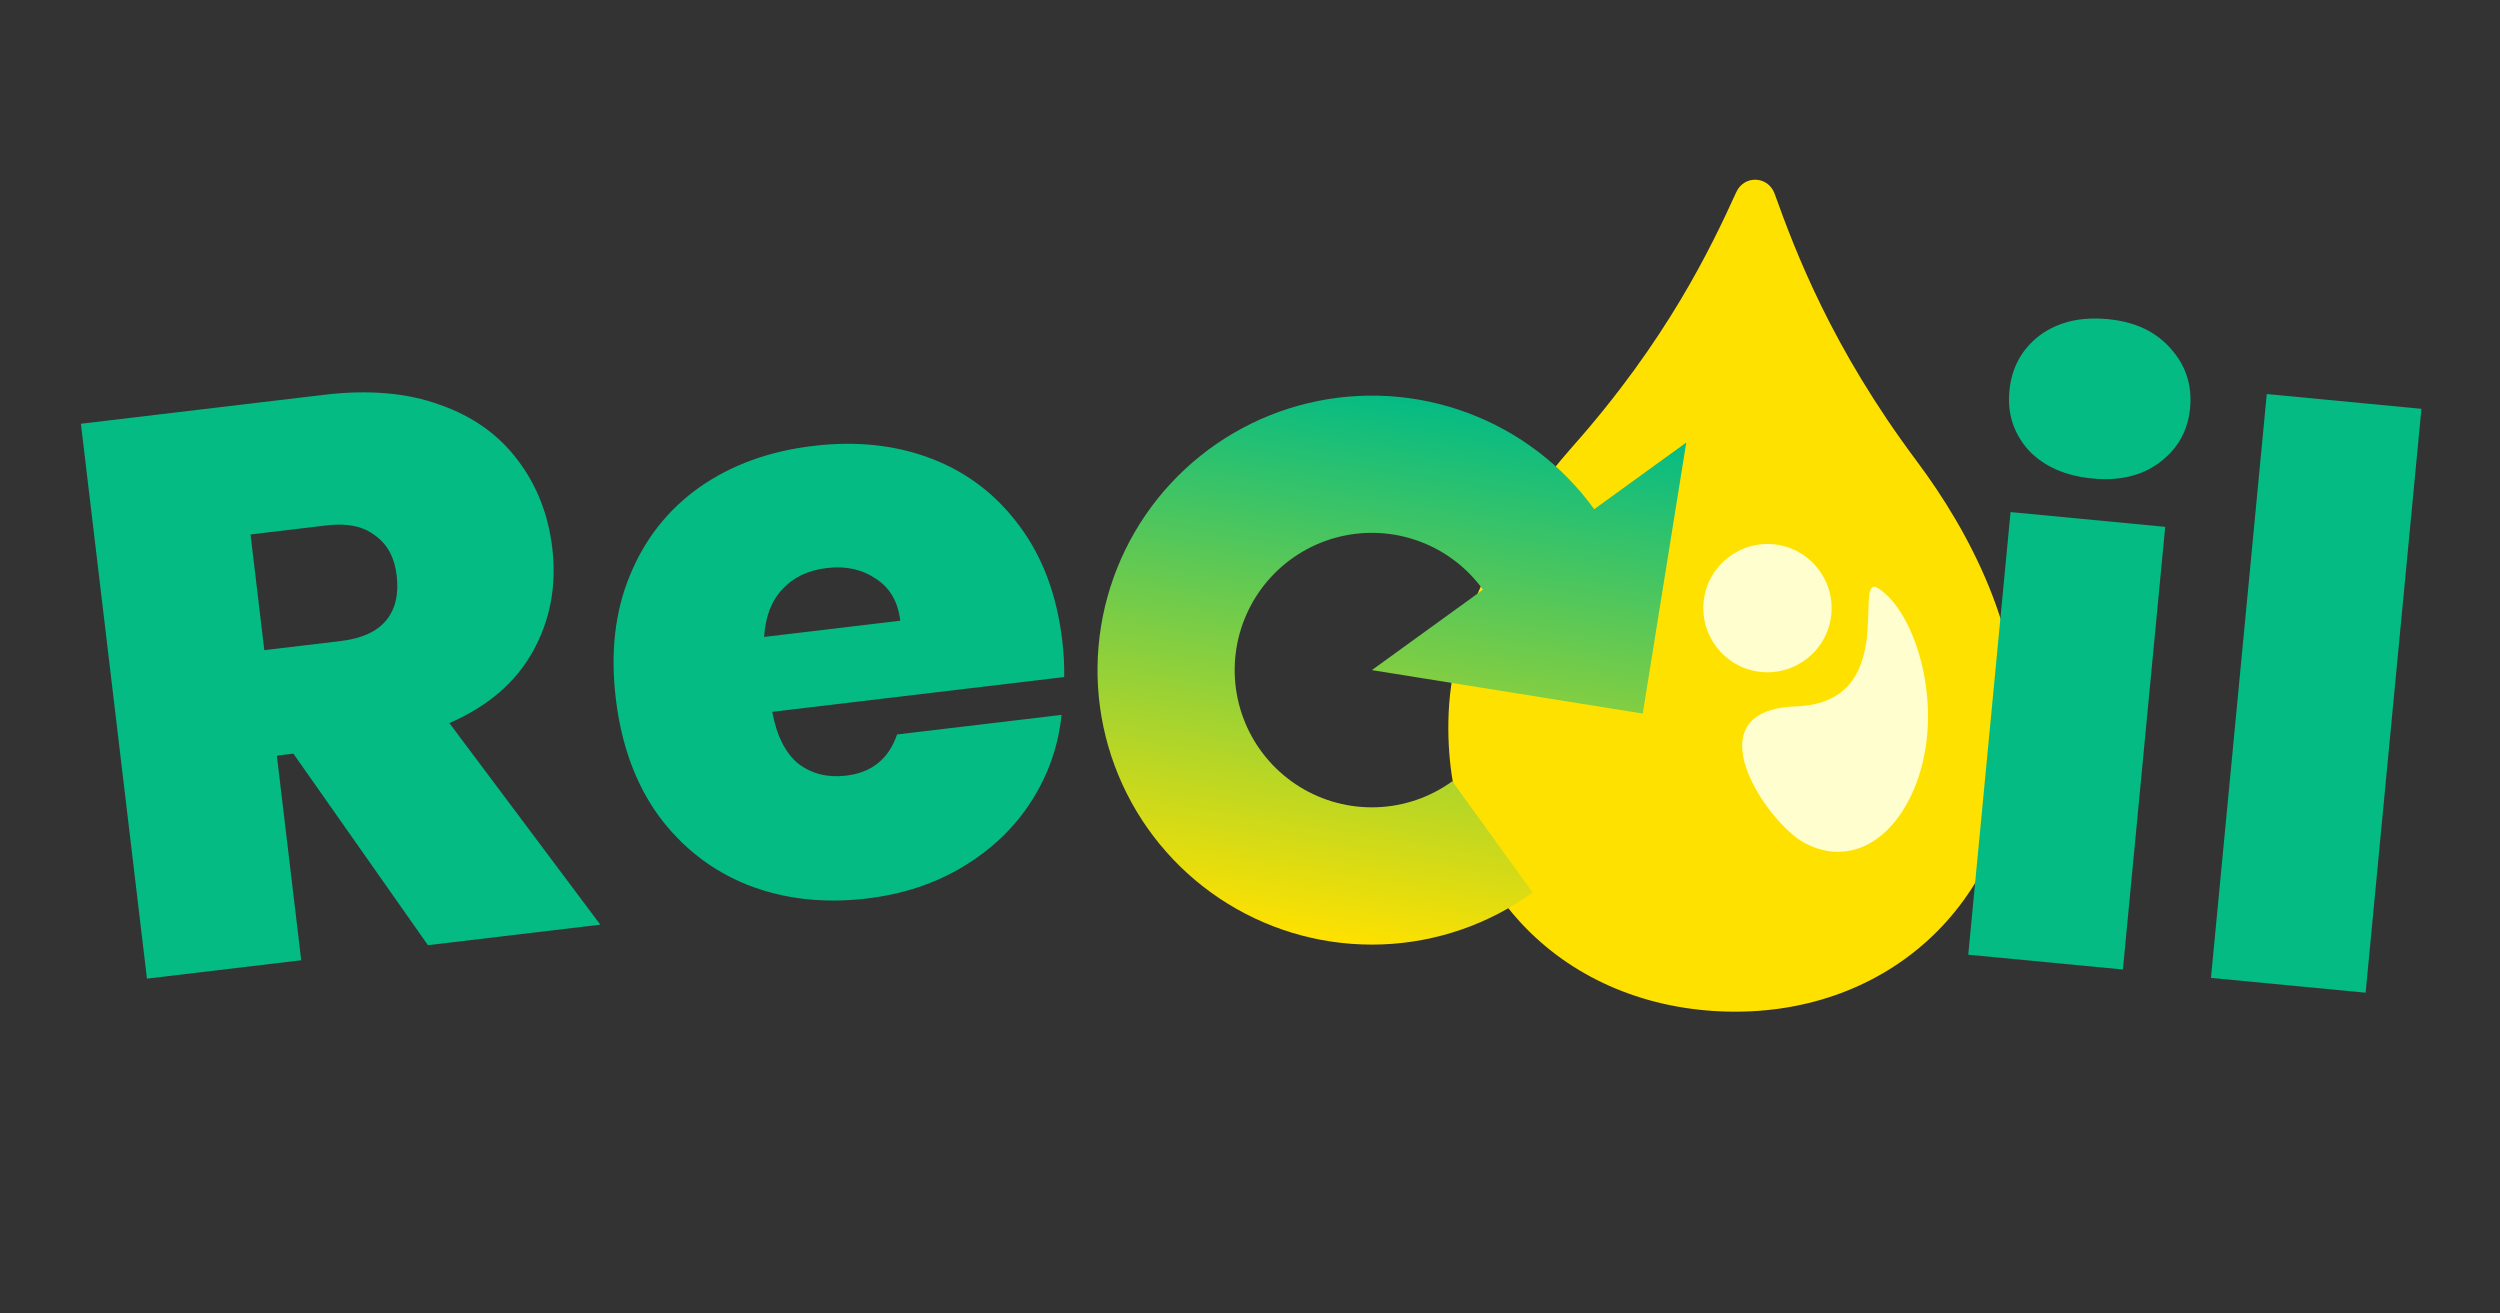 <svg width="158" height="83" viewBox="0 0 158 83" fill="none" xmlns="http://www.w3.org/2000/svg">
<rect x="0" y="0" width="158" height="83" fill="#333333" stroke="none"/>
<path d="M121.145 29.154C115.73 21.917 113.456 15.86 112.159 12.249C111.749 11.111 110.231 11.047 109.731 12.147C108.138 15.638 105.367 21.484 99.367 28.244C95.61 32.479 91.818 38.75 91.554 45.074C91.103 55.863 98.584 63.494 108.784 63.92C118.985 64.347 127.077 57.361 127.527 46.576C127.802 40.004 124.535 33.688 121.145 29.154Z" fill="#FFE100"/>
<path d="M113.498 44.644C120.201 44.407 116.981 36.088 118.716 37.186C121.071 38.684 122.964 44.704 121.086 49.571C119.746 53.04 116.967 54.819 114.051 53.275C111.695 52.029 106.795 44.881 113.498 44.644Z" fill="#FFFECF"/>
<path d="M115.728 38.923C115.458 41.145 113.437 42.727 111.215 42.458C108.993 42.188 107.41 40.167 107.68 37.945C107.95 35.723 109.97 34.141 112.193 34.41C114.415 34.68 115.997 36.7 115.728 38.923Z" fill="#FFFECF"/>
<path d="M27.046 59.735L18.542 47.631L17.497 47.755L19.037 60.688L9.288 61.849L5.113 26.781L20.483 24.951C23.302 24.615 25.748 24.828 27.823 25.59C29.895 26.319 31.53 27.486 32.73 29.092C33.926 30.665 34.651 32.513 34.904 34.635C35.188 37.023 34.775 39.207 33.666 41.189C32.586 43.134 30.831 44.638 28.402 45.7L37.939 58.438L27.046 59.735ZM16.704 41.09L21.529 40.515C22.855 40.357 23.813 39.924 24.401 39.215C24.989 38.506 25.212 37.554 25.07 36.361C24.936 35.233 24.483 34.396 23.712 33.849C22.969 33.264 21.952 33.049 20.658 33.203L15.833 33.778L16.704 41.09ZM67.136 40.483C67.227 41.246 67.268 42.015 67.259 42.789L48.805 44.986C49.086 46.5 49.637 47.595 50.457 48.27C51.307 48.909 52.312 49.16 53.472 49.021C55.097 48.828 56.171 47.96 56.694 46.418L67.09 45.18C66.888 47.155 66.248 48.98 65.169 50.656C64.12 52.294 62.701 53.657 60.914 54.744C59.126 55.831 57.088 56.511 54.8 56.783C52.048 57.111 49.525 56.823 47.231 55.919C44.971 55.011 43.099 53.552 41.615 51.543C40.164 49.529 39.266 47.064 38.918 44.145C38.571 41.227 38.867 38.636 39.809 36.371C40.746 34.074 42.206 32.218 44.191 30.805C46.208 29.388 48.609 28.513 51.395 28.182C54.147 27.854 56.652 28.128 58.908 29.002C61.165 29.877 63.016 31.305 64.463 33.285C65.906 35.232 66.796 37.631 67.136 40.483ZM56.897 39.23C56.755 38.036 56.247 37.155 55.372 36.587C54.493 35.985 53.457 35.755 52.263 35.898C51.069 36.04 50.13 36.488 49.447 37.242C48.759 37.963 48.374 38.967 48.292 40.255L56.897 39.23Z" fill="#04BB84"/>
<path d="M132.252 30.242C130.523 30.077 129.171 29.478 128.196 28.445C127.258 27.383 126.857 26.137 126.994 24.707C127.133 23.245 127.765 22.081 128.887 21.215C130.043 20.352 131.486 20.004 133.214 20.169C134.91 20.331 136.227 20.943 137.165 22.006C138.137 23.072 138.553 24.336 138.413 25.799C138.276 27.228 137.63 28.374 136.474 29.237C135.355 30.069 133.947 30.404 132.252 30.242ZM136.841 33.297L134.167 61.272L124.394 60.338L127.067 32.363L136.841 33.297ZM153.034 25.837L149.507 62.738L139.733 61.804L143.26 24.903L153.034 25.837Z" fill="#04BB84"/>
<path d="M93.726 37.267L86.702 42.351L103.823 45.098L106.572 27.969L100.753 32.181C98.743 29.401 95.954 27.28 92.739 26.087C89.524 24.893 86.027 24.68 82.69 25.474C79.354 26.269 76.328 28.035 73.995 30.55C71.661 33.065 70.126 36.216 69.582 39.604C69.038 42.992 69.511 46.464 70.94 49.583C72.37 52.702 74.691 55.327 77.611 57.125C80.532 58.924 83.92 59.815 87.347 59.687C90.774 59.559 94.086 58.418 96.865 56.406L94.324 52.892L91.783 49.377C90.393 50.383 88.737 50.954 87.024 51.018C85.31 51.082 83.616 50.636 82.156 49.737C80.696 48.837 79.535 47.525 78.82 45.966C78.106 44.406 77.87 42.67 78.141 40.976C78.413 39.282 79.181 37.707 80.347 36.449C81.514 35.192 83.027 34.309 84.695 33.911C86.364 33.514 88.112 33.621 89.72 34.218C91.327 34.814 92.721 35.877 93.726 37.267Z" fill="url(#paint0_linear_130_1025)"/>
<defs>
<linearGradient id="paint0_linear_130_1025" x1="89.451" y1="25.221" x2="83.954" y2="59.48" gradientUnits="userSpaceOnUse">
<stop stop-color="#04BB84"/>
<stop offset="1" stop-color="#FFE100"/>
</linearGradient>
</defs>
</svg>
